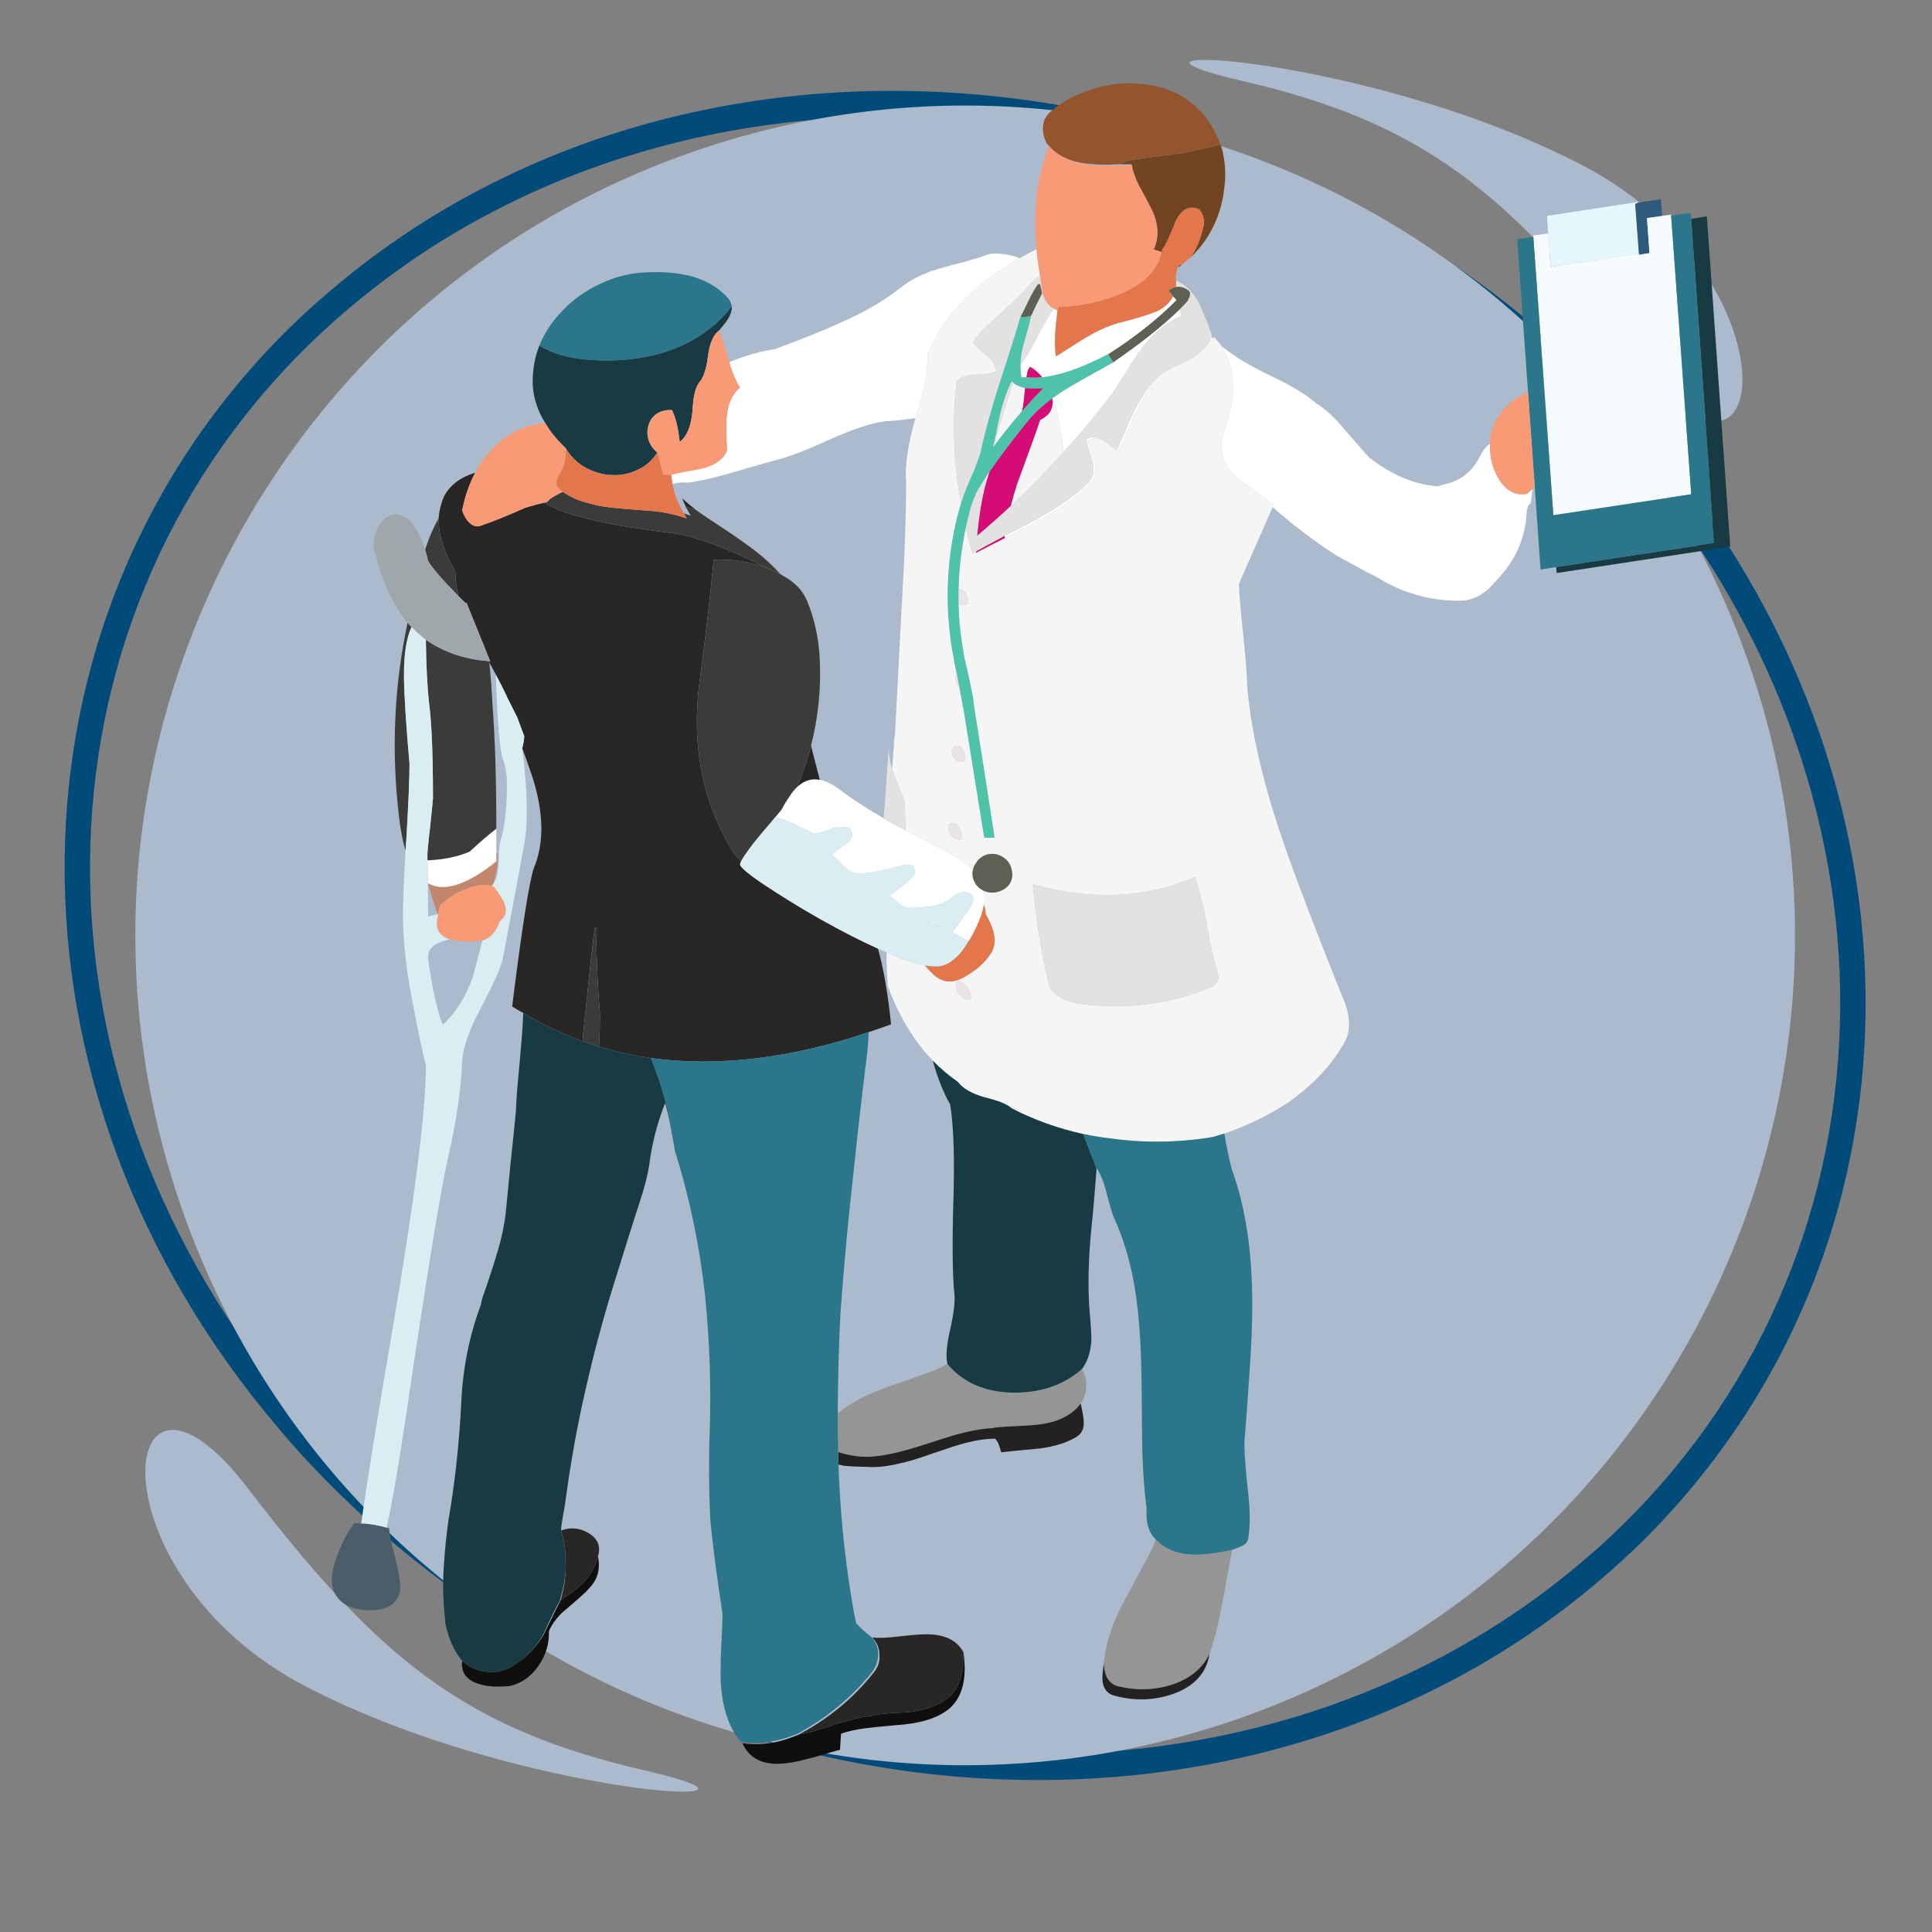 <svg xmlns="http://www.w3.org/2000/svg" xmlns:xlink="http://www.w3.org/1999/xlink" width="40" zoomAndPan="magnify" viewBox="0 0 30 30" height="40" preserveAspectRatio="xMidYMid meet" version="1.0"><rect x="0" y="0" width="30" height="30" fill="#808080" stroke="none"/><defs><clipPath id="faa8c9f713"><path d="M 16 1.293 L 19 1.293 L 19 3 L 16 3 Z M 16 1.293 " clip-rule="nonzero"/></clipPath><clipPath id="60256507fe"><path d="M 5.125 7 L 8 7 L 8 11 L 5.125 11 Z M 5.125 7 " clip-rule="nonzero"/></clipPath><clipPath id="bd956ea63d"><path d="M 5.125 9 L 16 9 L 16 24 L 5.125 24 Z M 5.125 9 " clip-rule="nonzero"/></clipPath><clipPath id="fe07c2362f"><path d="M 5.125 23 L 7 23 L 7 26 L 5.125 26 Z M 5.125 23 " clip-rule="nonzero"/></clipPath><clipPath id="d832271094"><path d="M 7 24 L 15 24 L 15 27.422 L 7 27.422 Z M 7 24 " clip-rule="nonzero"/></clipPath><clipPath id="6abca74116"><path d="M 23 3 L 26.902 3 L 26.902 8 L 23 8 Z M 23 3 " clip-rule="nonzero"/></clipPath><clipPath id="669e2e09e8"><path d="M 8 3 L 26.902 3 L 26.902 27.422 L 8 27.422 Z M 8 3 " clip-rule="nonzero"/></clipPath><clipPath id="41467259b2"><path d="M 6.879 3.312 L 26.867 3.312 L 26.867 26 L 6.879 26 Z M 6.879 3.312 " clip-rule="nonzero"/></clipPath></defs><path fill="#014b7b" d="M 5.133 4.512 C 4.906 4.703 4.691 4.898 4.484 5.102 C 2.188 7.367 1.027 10.324 1.004 13.375 C 0.98 16.426 2.09 19.562 4.336 22.191 C 4.566 22.469 4.816 22.738 5.074 23 C 7.797 25.758 11.367 27.312 14.938 27.594 C 18.52 27.875 22.102 26.879 24.84 24.539 C 25.066 24.348 25.281 24.152 25.488 23.949 C 27.781 21.684 28.945 18.727 28.969 15.672 C 28.992 12.625 27.883 9.488 25.637 6.855 C 25.402 6.582 25.156 6.312 24.898 6.051 C 22.176 3.289 18.605 1.734 15.031 1.457 C 11.453 1.176 7.871 2.172 5.133 4.512 Z M 4.762 5.387 C 4.965 5.188 5.172 4.996 5.391 4.812 C 8.047 2.547 11.523 1.582 15 1.852 C 18.484 2.125 21.965 3.641 24.617 6.328 C 24.867 6.586 25.109 6.848 25.336 7.113 C 27.52 9.672 28.598 12.715 28.574 15.668 C 28.551 18.617 27.43 21.477 25.211 23.664 C 25.012 23.859 24.801 24.055 24.582 24.238 C 21.926 26.504 18.449 27.469 14.969 27.195 C 11.488 26.926 8.008 25.41 5.359 22.723 C 5.105 22.465 4.863 22.203 4.637 21.934 C 2.453 19.379 1.375 16.332 1.398 13.379 C 1.422 10.434 2.543 7.574 4.762 5.387 " fill-opacity="1" fill-rule="nonzero"/><path fill="#abbacc" d="M 10.719 2.371 C 4.004 4.73 0.477 12.082 2.832 18.793 C 5.191 25.508 12.543 29.035 19.254 26.68 C 25.969 24.32 29.5 16.969 27.141 10.258 C 24.785 3.543 17.43 0.012 10.719 2.371 " fill-opacity="1" fill-rule="evenodd"/><path fill="#abbacc" d="M 10.016 27.492 C 7.27 26.855 5.918 25.82 3.852 23.113 C 1.781 20.41 1.387 24.426 4.727 26.176 C 8.066 27.926 12.758 28.125 10.016 27.492 " fill-opacity="1" fill-rule="evenodd"/><path fill="#abbacc" d="M 19.297 1.258 C 22.043 1.895 23.395 2.93 25.461 5.633 C 27.531 8.34 27.926 4.324 24.586 2.574 C 21.246 0.824 16.555 0.625 19.297 1.258 " fill-opacity="1" fill-rule="evenodd"/><g clip-path="url(#faa8c9f713)"><path fill="#94542d" d="M 17.398 2.551 C 17.328 2.551 17.27 2.555 17.223 2.559 C 17.078 2.559 16.957 2.551 16.859 2.539 C 16.75 2.527 16.652 2.5 16.566 2.465 C 16.457 2.418 16.363 2.355 16.293 2.27 C 16.281 2.258 16.27 2.246 16.258 2.234 C 16.211 2.148 16.191 2.062 16.195 1.977 C 16.199 1.883 16.234 1.809 16.301 1.746 C 16.465 1.598 16.66 1.488 16.887 1.414 C 17.109 1.328 17.34 1.289 17.57 1.293 C 18.09 1.305 18.48 1.492 18.746 1.855 C 18.836 1.98 18.902 2.109 18.949 2.246 C 18.801 2.285 18.598 2.328 18.348 2.379 C 18 2.422 17.758 2.453 17.621 2.477 C 17.52 2.488 17.449 2.516 17.398 2.551 " fill-opacity="1" fill-rule="evenodd"/></g><path fill="#724422" d="M 18.301 4.125 C 18.32 4.121 18.344 4.113 18.363 4.102 C 18.34 4.121 18.32 4.137 18.297 4.152 C 18.301 4.145 18.301 4.137 18.301 4.125 Z M 17.398 2.551 C 17.449 2.516 17.52 2.488 17.621 2.477 C 17.758 2.453 18 2.422 18.348 2.379 C 18.598 2.328 18.801 2.285 18.949 2.246 L 18.953 2.246 C 18.961 2.266 18.965 2.289 18.973 2.309 L 18.977 2.316 C 18.977 2.324 18.98 2.336 18.984 2.344 C 19.016 2.488 19.031 2.637 19.023 2.797 C 19.016 2.875 19.008 2.953 18.996 3.031 C 18.992 3.051 18.988 3.07 18.984 3.094 C 18.906 3.461 18.738 3.762 18.48 4.004 C 18.566 3.895 18.641 3.723 18.695 3.484 C 18.695 3.457 18.695 3.43 18.691 3.406 C 18.684 3.355 18.664 3.305 18.625 3.254 C 18.48 3.184 18.355 3.242 18.262 3.422 C 18.172 3.652 18.102 3.805 18.047 3.875 C 18.047 3.887 18.043 3.902 18.039 3.914 L 17.957 3.887 L 17.914 3.875 C 18.008 3.668 17.988 3.445 17.855 3.199 C 17.781 3.055 17.723 2.949 17.684 2.879 C 17.625 2.762 17.59 2.656 17.574 2.566 C 17.574 2.562 17.57 2.559 17.57 2.551 L 17.434 2.551 C 17.422 2.551 17.41 2.551 17.398 2.551 " fill-opacity="1" fill-rule="evenodd"/><path fill="#c2866c" d="M 7.637 13.758 C 7.547 13.727 7.43 13.734 7.285 13.785 C 7.129 13.84 6.977 13.93 6.836 14.055 C 6.82 14.105 6.812 14.152 6.805 14.191 C 6.801 14.191 6.797 14.195 6.797 14.195 C 6.777 14.141 6.754 14.078 6.734 14.016 C 6.699 13.891 6.668 13.793 6.645 13.715 C 6.895 13.855 7.25 13.742 7.707 13.375 C 7.707 13.34 7.707 13.305 7.707 13.27 C 7.711 13.262 7.719 13.254 7.727 13.242 C 7.738 13.359 7.719 13.516 7.668 13.711 C 7.66 13.727 7.648 13.742 7.637 13.758 " fill-opacity="1" fill-rule="evenodd"/><path fill="#f5f5f5" d="M 14.871 15.246 C 14.828 15.297 14.836 15.359 14.898 15.438 C 14.949 15.508 15.008 15.535 15.074 15.516 C 15.082 15.445 15.062 15.387 15.027 15.336 C 14.992 15.27 14.941 15.238 14.871 15.246 Z M 14.926 13.043 C 14.941 12.984 14.93 12.922 14.898 12.852 C 14.852 12.773 14.793 12.758 14.727 12.805 C 14.719 12.871 14.73 12.922 14.77 12.965 C 14.809 13.016 14.859 13.043 14.926 13.043 Z M 16.039 13.73 C 16.082 14.254 16.168 14.785 16.293 15.32 C 16.367 15.449 16.5 15.535 16.695 15.57 C 16.773 15.594 16.945 15.609 17.199 15.621 C 17.789 15.637 18.336 15.535 18.84 15.312 C 18.887 15.281 18.914 15.238 18.918 15.184 C 18.918 15.148 18.91 15.102 18.891 15.035 C 18.844 14.902 18.789 14.664 18.734 14.32 C 18.672 14.016 18.613 13.781 18.555 13.617 C 18.18 13.785 17.766 13.879 17.312 13.895 C 16.902 13.91 16.477 13.855 16.039 13.73 Z M 15.867 6.391 C 15.723 6.555 15.578 6.734 15.426 6.938 C 15.504 6.641 15.605 6.312 15.73 5.957 C 15.734 5.953 15.738 5.949 15.742 5.949 C 15.789 5.988 15.848 6.012 15.918 6.023 C 15.91 6.09 15.902 6.164 15.895 6.242 C 15.891 6.293 15.879 6.344 15.867 6.391 Z M 14.984 11.812 C 14.992 11.75 14.984 11.699 14.961 11.656 C 14.934 11.598 14.895 11.57 14.84 11.582 C 14.773 11.617 14.762 11.676 14.805 11.754 C 14.848 11.828 14.906 11.848 14.984 11.812 Z M 15.938 5.859 C 15.918 5.859 15.895 5.859 15.875 5.859 L 15.879 5.855 C 15.898 5.852 15.918 5.855 15.938 5.859 Z M 15.18 8.262 L 15.176 8.262 C 15.203 7.988 15.246 7.703 15.312 7.402 C 15.328 7.375 15.348 7.348 15.367 7.32 C 15.34 7.406 15.312 7.492 15.289 7.586 C 15.242 7.777 15.207 8.004 15.18 8.262 Z M 15.695 7.855 C 15.723 7.75 15.754 7.641 15.789 7.527 C 15.953 7.078 16.078 6.742 16.152 6.52 C 16.301 6.449 16.363 6.34 16.34 6.191 C 16.383 6.281 16.422 6.422 16.457 6.617 C 16.484 6.75 16.5 6.883 16.516 7.02 C 16.25 7.316 15.977 7.594 15.695 7.855 Z M 19.762 7.875 L 19.238 9.066 C 19.238 9.191 19.262 9.457 19.305 9.863 C 19.34 10.199 19.363 10.465 19.367 10.664 C 19.43 11.379 19.617 12.184 19.93 13.082 C 20.109 13.605 20.406 14.387 20.82 15.418 C 20.895 15.582 20.934 15.711 20.941 15.809 C 20.961 15.969 20.934 16.109 20.855 16.223 C 20.656 16.566 20.367 16.867 19.988 17.129 C 19.695 17.32 19.371 17.477 19.012 17.602 C 18.953 17.621 18.895 17.637 18.832 17.656 C 18.285 17.746 17.754 17.75 17.234 17.676 C 17.094 17.66 16.957 17.637 16.82 17.609 C 16.43 17.523 16.059 17.391 15.711 17.211 C 15.641 17.145 15.5 17.09 15.289 17.039 C 15.086 16.98 14.949 16.902 14.875 16.801 C 14.734 16.703 14.605 16.594 14.484 16.469 C 14.188 16.16 13.953 15.773 13.785 15.309 C 13.773 15.156 13.766 14.984 13.766 14.789 C 14.004 14.895 14.203 14.961 14.363 14.992 C 14.418 15.059 14.465 15.105 14.504 15.141 C 14.652 15.266 14.812 15.273 14.992 15.16 C 15.176 15.055 15.312 14.93 15.398 14.785 C 15.48 14.641 15.453 14.445 15.305 14.195 C 15.305 14.145 15.297 14.098 15.277 14.051 C 15.285 14.016 15.289 13.984 15.289 13.953 C 15.289 13.91 15.285 13.871 15.277 13.832 C 15.336 13.859 15.398 13.867 15.469 13.855 C 15.547 13.84 15.617 13.801 15.668 13.738 C 15.715 13.672 15.73 13.598 15.711 13.512 C 15.695 13.43 15.656 13.367 15.59 13.32 C 15.52 13.27 15.441 13.25 15.359 13.262 C 15.277 13.277 15.207 13.32 15.16 13.395 C 15.133 13.43 15.117 13.465 15.109 13.504 C 15.02 13.418 14.883 13.32 14.691 13.215 C 14.441 13.09 14.23 12.98 14.059 12.895 C 14.059 12.715 14.051 12.559 14.043 12.422 C 13.957 12.23 13.895 12.07 13.852 11.945 L 13.879 11.609 L 13.879 11.602 C 13.879 11.527 13.887 11.461 13.898 11.395 C 13.898 11.371 13.934 10.719 14 9.441 C 14.047 8.66 14.07 8.012 14.07 7.488 C 14.047 7.25 14.094 6.918 14.215 6.492 C 14.215 6.488 14.219 6.48 14.219 6.473 C 14.293 6.254 14.336 6.086 14.355 5.965 C 14.391 5.797 14.406 5.645 14.406 5.508 C 14.637 4.918 15.113 4.418 15.832 4.008 C 15.914 3.961 16.004 3.914 16.094 3.871 C 16.102 3.949 16.113 4.031 16.125 4.117 C 16.129 4.156 16.141 4.211 16.148 4.273 C 16.105 4.309 16.066 4.348 16.023 4.387 C 15.844 4.582 15.703 4.723 15.602 4.805 C 15.594 4.82 15.508 4.898 15.34 5.047 C 15.234 5.141 15.16 5.227 15.113 5.312 C 15.129 5.352 15.199 5.422 15.316 5.52 C 15.418 5.598 15.469 5.68 15.469 5.766 C 15.414 5.797 15.309 5.816 15.148 5.82 C 15.004 5.824 14.906 5.859 14.855 5.922 C 14.781 6.527 14.805 7.16 14.922 7.824 C 14.906 7.883 14.887 7.941 14.871 8 C 14.703 8.676 14.672 9.352 14.777 10.039 C 14.797 10.141 14.812 10.246 14.832 10.352 C 14.844 10.391 14.852 10.43 14.859 10.469 C 14.828 10.516 14.828 10.57 14.863 10.629 C 14.875 10.645 14.887 10.66 14.898 10.672 C 14.922 10.797 14.945 10.922 14.969 11.055 C 14.969 11.07 14.973 11.09 14.977 11.102 L 15.281 12.992 L 15.281 13 C 15.289 13 15.293 13 15.297 13.008 L 15.426 13.008 C 15.43 13.008 15.434 13.008 15.441 13.008 C 15.441 13 15.441 13 15.445 13 L 15.441 12.992 C 15.332 12.273 15.227 11.617 15.133 11.02 C 15.125 10.949 15.113 10.883 15.105 10.816 C 15.082 10.691 15.055 10.566 15.027 10.441 C 15.012 10.371 14.996 10.301 14.977 10.227 C 14.965 10.152 14.953 10.078 14.941 10.012 C 14.906 9.793 14.887 9.578 14.883 9.363 C 14.93 9.402 14.977 9.406 15.027 9.379 C 15.035 9.309 15.02 9.246 14.984 9.199 C 14.957 9.164 14.922 9.148 14.883 9.148 C 14.891 8.828 14.93 8.512 14.996 8.191 C 15.027 8.324 15.059 8.457 15.098 8.594 C 15.102 8.59 15.105 8.586 15.113 8.586 C 15.113 8.594 15.117 8.598 15.117 8.605 C 15.129 8.602 15.145 8.594 15.152 8.586 C 15.27 8.523 15.418 8.449 15.602 8.355 C 15.734 8.285 15.891 8.207 16.059 8.121 C 16.43 7.922 16.719 7.719 16.93 7.508 C 17.004 7.43 17.027 7.324 17 7.188 C 16.938 7.031 16.906 6.914 16.902 6.84 C 16.977 6.789 17.059 6.797 17.145 6.855 C 17.195 6.883 17.27 6.938 17.363 7.016 C 17.508 6.695 17.594 6.504 17.621 6.438 C 17.73 6.219 17.816 6.066 17.879 5.98 C 17.914 5.922 17.965 5.867 18.023 5.816 C 18.066 5.785 18.113 5.754 18.168 5.723 C 18.227 5.695 18.316 5.652 18.434 5.598 C 18.594 5.516 18.707 5.422 18.773 5.316 C 18.801 5.289 18.824 5.27 18.836 5.258 C 18.844 5.242 18.852 5.234 18.848 5.227 C 18.891 5.273 18.934 5.324 18.969 5.375 C 19.09 5.559 19.148 5.777 19.145 6.043 C 19.145 6.199 19.102 6.414 19.012 6.688 C 18.906 7 18.988 7.254 19.254 7.453 L 19.781 7.836 L 19.762 7.875 " fill-opacity="1" fill-rule="evenodd"/><path fill="#ffffff" d="M 14.57 14.305 L 14.578 14.305 C 14.578 14.32 14.555 14.328 14.512 14.328 C 14.465 14.332 14.438 14.328 14.434 14.32 Z M 15.734 5.941 C 15.738 5.945 15.742 5.945 15.742 5.949 C 15.738 5.949 15.734 5.953 15.73 5.957 C 15.734 5.949 15.734 5.945 15.734 5.941 Z M 6.645 13.715 L 6.637 13.359 C 6.895 13.348 7.113 13.301 7.293 13.223 C 7.453 13.074 7.59 12.957 7.707 12.867 C 7.707 12.996 7.707 13.133 7.707 13.27 C 7.707 13.305 7.707 13.34 7.707 13.375 C 7.25 13.742 6.895 13.855 6.645 13.715 Z M 13.723 12.707 C 13.809 12.762 13.898 12.809 13.992 12.859 C 14.016 12.871 14.039 12.883 14.059 12.895 C 14.23 12.98 14.441 13.09 14.691 13.215 C 14.883 13.32 15.02 13.418 15.109 13.504 C 15.098 13.539 15.098 13.578 15.105 13.617 C 15.125 13.703 15.168 13.766 15.238 13.812 C 15.254 13.82 15.266 13.828 15.277 13.832 C 15.285 13.871 15.289 13.91 15.289 13.953 C 15.289 13.984 15.285 14.016 15.277 14.051 C 15.258 14.184 15.191 14.348 15.082 14.551 C 15.07 14.574 15.055 14.598 15.039 14.617 C 14.969 14.578 14.887 14.531 14.789 14.48 C 14.863 14.379 14.922 14.293 14.969 14.223 C 15.062 14.094 15.113 14.016 15.113 13.988 C 15.113 13.949 15.109 13.926 15.105 13.918 C 15.086 13.875 15.043 13.855 14.977 13.855 C 14.973 13.855 14.965 13.855 14.961 13.855 C 14.914 13.855 14.875 13.867 14.84 13.891 C 14.816 13.906 14.777 13.938 14.727 13.98 C 14.672 14.016 14.602 14.043 14.512 14.062 C 14.406 14.086 14.277 14.098 14.121 14.098 C 14.062 14.098 14.008 14.074 13.949 14.02 C 13.879 13.957 13.832 13.918 13.809 13.91 L 14.012 13.758 C 14.141 13.66 14.207 13.59 14.207 13.547 C 14.207 13.512 14.203 13.488 14.191 13.48 C 14.184 13.465 14.176 13.453 14.176 13.445 C 14.152 13.434 14.113 13.43 14.051 13.43 C 14.039 13.43 13.945 13.453 13.77 13.5 C 13.59 13.543 13.445 13.562 13.328 13.562 C 13.262 13.562 13.195 13.531 13.121 13.473 C 13.035 13.383 12.969 13.316 12.918 13.27 C 12.93 13.258 13.004 13.199 13.137 13.105 C 13.199 13.059 13.23 13.012 13.23 12.965 C 13.23 12.926 13.223 12.906 13.215 12.895 C 13.207 12.875 13.199 12.863 13.199 12.859 C 13.16 12.848 13.105 12.84 13.043 12.84 C 13 12.84 12.941 12.855 12.867 12.887 C 12.789 12.922 12.711 12.938 12.625 12.938 C 12.527 12.887 12.422 12.836 12.305 12.785 C 12.203 12.738 12.113 12.707 12.039 12.688 C 12.098 12.617 12.129 12.582 12.133 12.574 C 12.176 12.496 12.211 12.434 12.246 12.387 C 12.289 12.316 12.332 12.262 12.379 12.219 C 12.395 12.203 12.41 12.191 12.426 12.18 C 12.516 12.113 12.617 12.086 12.73 12.109 C 12.84 12.129 12.957 12.191 13.086 12.297 C 13.285 12.441 13.496 12.578 13.723 12.707 Z M 17.223 5.492 C 16.961 5.629 16.738 5.723 16.559 5.777 C 16.43 5.82 16.305 5.844 16.184 5.859 C 16.133 5.793 16.07 5.738 15.996 5.695 C 15.984 5.711 15.973 5.727 15.961 5.746 C 15.953 5.781 15.945 5.82 15.938 5.859 C 15.918 5.855 15.898 5.852 15.879 5.855 L 15.875 5.859 C 15.871 5.855 15.863 5.855 15.859 5.855 C 15.852 5.797 15.844 5.734 15.844 5.668 C 15.902 5.594 15.961 5.5 16.023 5.387 C 16.062 5.316 16.121 5.207 16.195 5.062 C 16.25 4.961 16.309 4.871 16.367 4.793 C 16.383 4.805 16.402 4.812 16.422 4.82 C 16.402 4.969 16.391 5.082 16.387 5.152 C 16.379 5.289 16.379 5.418 16.395 5.535 L 16.859 5.242 C 17.039 5.137 17.203 5.062 17.352 5.02 C 17.691 4.934 17.906 4.863 17.992 4.82 C 18.098 4.762 18.172 4.688 18.215 4.602 C 18.234 4.617 18.25 4.637 18.27 4.66 C 17.988 4.945 17.641 5.223 17.223 5.492 Z M 15.18 8.262 C 15.18 8.281 15.176 8.297 15.176 8.316 C 15.172 8.316 15.172 8.32 15.168 8.32 C 15.172 8.301 15.172 8.281 15.176 8.262 Z M 15.152 8.586 C 15.145 8.594 15.129 8.602 15.117 8.605 C 15.117 8.598 15.113 8.594 15.113 8.586 C 15.125 8.578 15.141 8.57 15.16 8.562 C 15.156 8.57 15.156 8.578 15.152 8.586 Z M 16.516 7.02 C 16.5 6.883 16.484 6.75 16.457 6.617 C 16.422 6.422 16.383 6.281 16.34 6.191 L 16.34 6.184 C 16.414 6.133 16.492 6.078 16.578 6.027 C 16.738 5.93 16.977 5.797 17.289 5.625 L 17.293 5.625 C 17.297 5.625 17.301 5.621 17.309 5.609 C 17.582 5.418 17.781 5.27 17.898 5.172 C 18.055 5.047 18.195 4.922 18.316 4.805 C 18.328 4.852 18.336 4.887 18.34 4.91 C 18.117 5 17.91 5.172 17.719 5.422 C 17.66 5.508 17.582 5.621 17.492 5.766 C 17.375 5.953 17.301 6.066 17.277 6.105 C 17.031 6.426 16.777 6.73 16.516 7.02 Z M 18.836 5.258 C 18.824 5.27 18.801 5.289 18.773 5.316 C 18.789 5.289 18.801 5.262 18.812 5.234 C 18.82 5.238 18.828 5.246 18.836 5.258 Z M 15.832 4.008 C 15.113 4.418 14.637 4.918 14.406 5.508 C 14.406 5.645 14.391 5.797 14.355 5.965 C 14.336 6.086 14.293 6.254 14.219 6.473 C 14.219 6.48 14.215 6.488 14.215 6.492 C 14.059 6.516 13.898 6.535 13.734 6.543 C 13.527 6.57 13.246 6.664 12.895 6.82 C 12.508 6.996 12.23 7.102 12.059 7.141 C 12.043 7.145 11.809 7.211 11.363 7.34 C 11.086 7.422 10.855 7.473 10.664 7.496 C 10.605 7.484 10.531 7.492 10.441 7.516 C 10.434 7.473 10.43 7.426 10.422 7.375 C 10.473 7.359 10.555 7.34 10.664 7.32 C 10.781 7.301 10.863 7.285 10.914 7.273 C 11.105 7.223 11.234 7.129 11.289 6.996 C 11.277 6.723 11.273 6.547 11.285 6.473 C 11.301 6.273 11.371 6.121 11.492 6.016 C 11.43 5.922 11.371 5.793 11.324 5.621 C 11.594 5.516 11.832 5.449 12.031 5.422 C 12.477 5.258 12.812 5.121 13.031 5.02 C 13.41 4.855 13.727 4.672 13.977 4.473 C 14.113 4.363 14.273 4.277 14.469 4.207 C 14.551 4.18 14.723 4.129 14.992 4.062 C 15.137 4.02 15.266 3.98 15.375 3.941 C 15.391 3.941 15.406 3.941 15.426 3.938 C 15.562 3.934 15.699 3.957 15.832 4.008 Z M 19.762 7.875 L 19.781 7.836 L 19.254 7.453 C 18.988 7.254 18.906 7 19.012 6.688 C 19.102 6.414 19.145 6.199 19.145 6.043 C 19.148 5.777 19.09 5.559 18.969 5.375 C 19.121 5.5 19.316 5.625 19.559 5.75 C 19.824 5.879 19.977 5.957 20.016 5.98 C 20.188 6.074 20.324 6.164 20.43 6.258 C 20.57 6.34 20.719 6.477 20.871 6.66 C 21.105 6.93 21.234 7.078 21.262 7.105 C 21.609 7.375 21.961 7.523 22.32 7.551 C 22.348 7.547 22.375 7.539 22.398 7.527 C 22.664 7.477 22.855 7.336 22.973 7.098 C 23.016 7.016 23.059 6.957 23.094 6.926 C 23.109 6.91 23.121 6.898 23.137 6.891 C 23.137 6.91 23.137 6.93 23.137 6.953 C 23.137 7.148 23.195 7.324 23.301 7.48 C 23.41 7.637 23.551 7.699 23.715 7.668 C 23.738 7.645 23.766 7.617 23.797 7.594 L 23.773 7.801 C 23.754 7.824 23.738 7.844 23.73 7.855 C 23.719 7.883 23.715 7.91 23.707 7.938 C 23.699 8.172 23.641 8.391 23.539 8.598 C 23.508 8.652 23.48 8.699 23.453 8.746 C 23.414 8.801 23.375 8.855 23.332 8.906 C 23.266 8.984 23.195 9.062 23.117 9.141 C 22.969 9.277 22.801 9.34 22.609 9.328 C 22.191 9.32 21.805 9.211 21.449 9.004 C 21.391 8.965 21.324 8.93 21.25 8.898 C 21.023 8.773 20.859 8.684 20.766 8.633 C 20.594 8.527 20.41 8.398 20.215 8.246 C 20.117 8.176 19.965 8.051 19.762 7.875 Z M 15.602 8.355 C 15.602 8.344 15.602 8.332 15.602 8.32 C 15.73 8.254 15.875 8.18 16.031 8.098 C 16.402 7.898 16.691 7.699 16.902 7.496 C 16.977 7.41 17 7.301 16.965 7.168 C 16.914 7.012 16.883 6.895 16.871 6.82 C 16.945 6.773 17.027 6.777 17.121 6.836 C 17.176 6.867 17.246 6.918 17.344 6.988 C 17.48 6.668 17.566 6.477 17.598 6.41 C 17.703 6.195 17.816 6.023 17.941 5.891 C 17.965 5.863 17.992 5.84 18.023 5.816 C 17.965 5.867 17.914 5.922 17.879 5.98 C 17.816 6.066 17.73 6.219 17.621 6.438 C 17.594 6.504 17.508 6.695 17.363 7.016 C 17.27 6.938 17.195 6.883 17.145 6.855 C 17.059 6.797 16.977 6.789 16.902 6.84 C 16.906 6.914 16.938 7.031 17 7.188 C 17.027 7.324 17.004 7.43 16.93 7.508 C 16.719 7.719 16.43 7.922 16.059 8.121 C 15.891 8.207 15.734 8.285 15.602 8.355 " fill-opacity="1" fill-rule="evenodd"/><path fill="#e3e2e0" d="M 16.039 13.73 C 16.477 13.855 16.902 13.91 17.312 13.895 C 17.766 13.879 18.18 13.785 18.555 13.617 C 18.613 13.781 18.672 14.016 18.734 14.32 C 18.789 14.664 18.844 14.902 18.891 15.035 C 18.91 15.102 18.918 15.148 18.918 15.184 C 18.914 15.238 18.887 15.281 18.84 15.312 C 18.336 15.535 17.789 15.637 17.199 15.621 C 16.945 15.609 16.773 15.594 16.695 15.57 C 16.5 15.535 16.367 15.449 16.293 15.32 C 16.168 14.785 16.082 14.254 16.039 13.73 Z M 15.734 5.941 C 15.734 5.945 15.734 5.949 15.73 5.957 C 15.605 6.312 15.504 6.641 15.426 6.938 C 15.422 6.941 15.418 6.941 15.418 6.945 C 15.445 6.84 15.48 6.676 15.523 6.453 C 15.578 6.227 15.641 6.047 15.711 5.918 C 15.719 5.926 15.727 5.934 15.734 5.941 Z M 14.059 12.895 C 14.039 12.883 14.016 12.871 13.992 12.859 C 13.898 12.809 13.809 12.762 13.723 12.707 L 13.801 11.59 C 13.801 11.691 13.812 11.797 13.844 11.91 C 13.848 11.922 13.852 11.934 13.852 11.945 C 13.895 12.07 13.957 12.23 14.043 12.422 C 14.051 12.559 14.059 12.715 14.059 12.895 Z M 16.148 4.273 C 16.16 4.348 16.172 4.438 16.188 4.539 C 16.219 4.66 16.277 4.746 16.367 4.793 C 16.309 4.871 16.25 4.961 16.195 5.062 C 16.121 5.207 16.062 5.316 16.023 5.387 C 15.961 5.5 15.902 5.594 15.844 5.668 C 15.848 5.582 15.859 5.484 15.883 5.383 C 15.945 5.168 15.992 5.008 16.012 4.898 L 16.016 4.895 C 16.059 4.797 16.113 4.688 16.176 4.566 C 16.18 4.562 16.18 4.559 16.18 4.555 C 16.176 4.527 16.168 4.484 16.152 4.422 C 16.152 4.418 16.148 4.414 16.137 4.41 L 16.129 4.414 C 16.125 4.414 16.121 4.414 16.117 4.414 C 16.074 4.477 16.027 4.555 15.98 4.652 C 15.906 4.809 15.863 4.895 15.852 4.902 C 15.781 5.145 15.672 5.496 15.52 5.957 C 15.387 6.375 15.289 6.73 15.227 7.023 L 15.227 7.027 C 15.199 7.117 15.16 7.215 15.117 7.328 C 15.082 7.41 15.043 7.492 15.012 7.57 C 14.984 7.641 14.957 7.711 14.934 7.785 C 14.93 7.801 14.926 7.812 14.922 7.824 C 14.805 7.16 14.781 6.527 14.855 5.922 C 14.906 5.859 15.004 5.824 15.148 5.82 C 15.309 5.816 15.414 5.797 15.469 5.766 C 15.469 5.68 15.418 5.598 15.316 5.52 C 15.199 5.422 15.129 5.352 15.113 5.312 C 15.16 5.227 15.234 5.141 15.34 5.047 C 15.508 4.898 15.594 4.82 15.602 4.805 C 15.703 4.723 15.844 4.582 16.023 4.387 C 16.066 4.348 16.105 4.309 16.148 4.273 Z M 18.812 5.234 C 18.801 5.262 18.789 5.289 18.773 5.316 C 18.707 5.422 18.594 5.516 18.434 5.598 C 18.316 5.652 18.227 5.695 18.168 5.723 C 18.113 5.754 18.066 5.785 18.023 5.816 C 17.992 5.84 17.965 5.863 17.941 5.891 C 17.816 6.023 17.703 6.195 17.598 6.41 C 17.566 6.477 17.48 6.668 17.344 6.988 C 17.246 6.918 17.176 6.867 17.121 6.836 C 17.027 6.777 16.945 6.773 16.871 6.82 C 16.883 6.895 16.914 7.012 16.965 7.168 C 17 7.301 16.977 7.41 16.902 7.496 C 16.691 7.699 16.402 7.898 16.031 8.098 C 15.875 8.18 15.73 8.254 15.602 8.32 C 15.422 8.418 15.273 8.496 15.16 8.562 C 15.141 8.57 15.125 8.578 15.113 8.586 C 15.105 8.586 15.102 8.59 15.098 8.594 C 15.059 8.457 15.027 8.324 14.996 8.191 C 15.012 8.121 15.027 8.051 15.047 7.98 C 15.07 7.879 15.105 7.773 15.152 7.668 C 15.164 7.645 15.176 7.621 15.191 7.594 C 15.227 7.531 15.27 7.469 15.312 7.402 C 15.246 7.703 15.203 7.988 15.176 8.262 C 15.172 8.281 15.172 8.301 15.168 8.32 C 15.172 8.32 15.172 8.316 15.176 8.316 C 15.352 8.168 15.523 8.016 15.695 7.855 C 15.977 7.594 16.25 7.316 16.516 7.02 C 16.777 6.73 17.031 6.426 17.277 6.105 C 17.301 6.066 17.375 5.953 17.492 5.766 C 17.582 5.621 17.66 5.508 17.719 5.422 C 17.91 5.172 18.117 5 18.34 4.91 C 18.336 4.887 18.328 4.852 18.316 4.805 C 18.363 4.758 18.406 4.711 18.449 4.664 L 18.441 4.664 C 18.473 4.621 18.484 4.578 18.477 4.547 C 18.473 4.52 18.441 4.496 18.391 4.473 C 18.344 4.453 18.301 4.449 18.258 4.457 C 18.262 4.426 18.262 4.395 18.262 4.359 C 18.402 4.414 18.52 4.527 18.613 4.699 C 18.668 4.812 18.738 4.98 18.82 5.207 C 18.816 5.215 18.812 5.223 18.812 5.234 " fill-opacity="1" fill-rule="evenodd"/><path fill="#282726" d="M 14.961 25.656 C 14.973 25.984 14.895 26.219 14.727 26.359 C 14.59 26.473 14.395 26.547 14.148 26.582 C 14.113 26.586 14.008 26.594 13.836 26.602 C 13.707 26.609 13.605 26.625 13.531 26.645 C 13.391 26.656 13.203 26.703 12.965 26.777 C 12.711 26.863 12.523 26.918 12.402 26.934 C 12.863 26.691 13.25 26.371 13.562 25.977 C 13.633 25.895 13.664 25.801 13.656 25.699 C 13.656 25.594 13.617 25.5 13.543 25.426 C 13.633 25.438 13.758 25.434 13.922 25.414 C 14.137 25.391 14.27 25.379 14.32 25.379 C 14.641 25.363 14.852 25.457 14.961 25.656 Z M 12.73 12.109 C 12.617 12.086 12.516 12.113 12.426 12.18 C 12.41 12.191 12.395 12.203 12.379 12.219 C 12.465 12.008 12.539 11.793 12.594 11.578 C 12.602 11.609 12.609 11.641 12.617 11.672 C 12.652 11.812 12.691 11.957 12.73 12.109 Z M 10.648 7.863 C 10.625 7.816 10.605 7.773 10.594 7.738 C 10.652 7.793 10.727 7.855 10.805 7.918 C 10.754 7.898 10.703 7.883 10.648 7.863 Z M 9.047 16.168 C 8.727 16.051 8.422 15.906 8.125 15.73 C 8.066 15.699 8.012 15.664 7.953 15.629 C 8.105 14.402 8.219 13.688 8.289 13.48 C 8.445 13.113 8.445 12.664 8.289 12.137 C 8.27 12.07 8.211 11.895 8.109 11.617 C 8.125 11.559 8.137 11.5 8.141 11.434 L 8.031 11.137 L 7.871 10.82 C 7.871 10.816 7.871 10.809 7.867 10.801 C 7.816 10.691 7.734 10.535 7.625 10.336 C 7.617 10.32 7.605 10.305 7.598 10.289 C 7.594 10.281 7.59 10.273 7.582 10.266 C 7.594 10.266 7.602 10.266 7.613 10.27 L 7.242 9.355 C 7.242 9.375 7.23 9.371 7.207 9.344 C 7.176 9.312 7.145 9.281 7.117 9.254 C 7.086 9.121 7.07 8.996 7.07 8.879 C 6.945 8.656 6.867 8.465 6.836 8.309 C 6.816 8.219 6.812 8.133 6.812 8.047 C 6.82 7.926 6.848 7.812 6.898 7.703 C 6.988 7.531 7.152 7.41 7.379 7.34 C 7.285 7.516 7.219 7.711 7.176 7.926 C 7.203 8.004 7.238 8.07 7.293 8.121 C 7.352 8.176 7.418 8.188 7.484 8.156 C 7.641 8.105 7.867 8.012 8.16 7.883 C 8.266 7.852 8.363 7.824 8.457 7.805 C 8.512 7.844 8.582 7.879 8.668 7.914 C 8.719 7.934 8.773 7.957 8.832 7.973 C 8.984 8.023 9.172 8.07 9.398 8.117 C 9.516 8.141 9.645 8.164 9.785 8.188 C 9.969 8.215 10.172 8.246 10.391 8.273 C 10.703 8.305 11.105 8.441 11.609 8.676 C 11.816 8.773 11.98 8.852 12.109 8.906 C 12.117 8.91 12.121 8.918 12.125 8.922 C 11.805 8.75 11.457 8.676 11.082 8.691 C 11.023 9.32 10.949 9.949 10.863 10.582 C 10.738 11.527 10.891 12.375 11.32 13.125 C 11.371 13.215 11.434 13.301 11.508 13.375 C 11.496 13.395 11.492 13.41 11.492 13.422 C 11.492 13.465 11.617 13.57 11.867 13.738 C 12.121 13.906 12.414 14.09 12.746 14.277 C 13.082 14.465 13.379 14.617 13.633 14.73 C 13.719 15.039 13.789 15.43 13.836 15.906 C 13.719 15.949 13.605 15.988 13.488 16.027 C 12.27 16.438 11.145 16.57 10.109 16.43 C 9.836 16.391 9.566 16.332 9.301 16.254 C 9.312 16.051 9.316 15.891 9.316 15.758 C 9.281 15.324 9.266 14.973 9.262 14.699 C 9.262 14.586 9.262 14.488 9.266 14.402 L 9.238 14.402 C 9.23 14.441 9.219 14.531 9.203 14.672 C 9.172 14.914 9.133 15.316 9.074 15.871 C 9.062 15.973 9.055 16.07 9.047 16.168 Z M 8.719 23.762 C 8.867 23.711 9.008 23.727 9.145 23.809 C 9.285 23.895 9.332 24.016 9.285 24.168 C 9.281 24.168 9.281 24.164 9.281 24.164 C 9.258 24.305 9.188 24.438 9.074 24.559 C 8.984 24.648 8.863 24.746 8.707 24.848 C 8.754 24.676 8.781 24.508 8.785 24.348 L 8.777 24.074 C 8.762 23.973 8.742 23.867 8.711 23.766 C 8.711 23.766 8.715 23.766 8.719 23.762 " fill-opacity="1" fill-rule="evenodd"/><path fill="#3b3c39" d="M 9.301 16.254 C 9.215 16.223 9.129 16.195 9.047 16.168 C 9.055 16.07 9.062 15.973 9.074 15.871 C 9.133 15.316 9.172 14.914 9.203 14.672 C 9.219 14.531 9.23 14.441 9.238 14.402 L 9.266 14.402 C 9.262 14.488 9.262 14.586 9.262 14.699 C 9.266 14.973 9.281 15.324 9.316 15.758 C 9.316 15.891 9.312 16.051 9.301 16.254 Z M 6.613 9.934 C 6.879 10.121 7.199 10.234 7.582 10.266 C 7.59 10.273 7.594 10.281 7.598 10.289 C 7.621 10.508 7.637 10.73 7.648 10.957 C 7.688 11.477 7.707 12.113 7.707 12.867 C 7.59 12.957 7.453 13.074 7.293 13.223 C 7.113 13.301 6.895 13.348 6.637 13.359 L 6.637 13.27 C 6.637 13.238 6.648 13.094 6.68 12.832 C 6.707 12.57 6.723 12.422 6.723 12.387 C 6.723 11.715 6.703 11.23 6.664 10.93 C 6.633 10.648 6.617 10.316 6.613 9.934 Z M 12.594 11.578 C 12.539 11.793 12.465 12.008 12.379 12.219 C 12.332 12.262 12.289 12.316 12.246 12.387 C 12.211 12.434 12.176 12.496 12.133 12.574 C 12.129 12.582 12.098 12.617 12.039 12.688 C 11.988 12.75 11.91 12.844 11.805 12.965 C 11.672 13.125 11.582 13.25 11.531 13.332 C 11.523 13.348 11.516 13.363 11.508 13.375 C 11.434 13.301 11.371 13.215 11.32 13.125 C 10.891 12.375 10.738 11.527 10.863 10.582 C 10.949 9.949 11.023 9.32 11.082 8.691 C 11.457 8.676 11.805 8.75 12.125 8.922 C 12.164 8.945 12.203 8.965 12.238 8.988 C 12.375 9.078 12.473 9.191 12.531 9.328 C 12.648 9.609 12.715 9.914 12.73 10.254 C 12.75 10.707 12.703 11.148 12.594 11.578 Z M 8.457 7.805 C 8.469 7.801 8.484 7.797 8.496 7.793 C 8.512 7.781 8.523 7.766 8.539 7.75 C 8.602 7.707 8.668 7.668 8.742 7.637 C 8.863 7.723 9.004 7.785 9.168 7.82 C 9.293 7.859 9.457 7.883 9.66 7.898 C 9.992 7.926 10.16 7.938 10.164 7.938 C 10.359 7.961 10.523 8 10.664 8.051 C 10.648 8.023 10.633 7.996 10.621 7.973 C 10.656 7.984 10.691 7.996 10.727 8.008 C 10.723 8.004 10.719 7.996 10.715 7.988 L 10.699 7.961 C 10.68 7.922 10.66 7.891 10.641 7.863 L 10.648 7.863 C 10.703 7.883 10.754 7.898 10.805 7.918 C 10.879 7.969 10.949 8.02 11.027 8.07 C 11.234 8.207 11.391 8.309 11.492 8.383 C 11.75 8.559 11.957 8.734 12.109 8.906 C 11.98 8.852 11.816 8.773 11.609 8.676 C 11.105 8.441 10.703 8.305 10.391 8.273 C 10.172 8.246 9.969 8.215 9.785 8.188 C 9.645 8.164 9.516 8.141 9.398 8.117 C 9.172 8.07 8.984 8.023 8.832 7.973 C 8.773 7.957 8.719 7.934 8.668 7.914 C 8.582 7.879 8.512 7.844 8.457 7.805 Z M 6.812 8.047 C 6.812 8.133 6.816 8.219 6.836 8.309 C 6.867 8.465 6.945 8.656 7.07 8.879 C 7.07 8.996 7.086 9.121 7.117 9.254 C 6.855 8.988 6.703 8.809 6.648 8.711 C 6.633 8.648 6.617 8.59 6.602 8.535 C 6.641 8.41 6.691 8.285 6.75 8.164 C 6.77 8.121 6.793 8.086 6.812 8.047 Z M 6.391 9.734 C 6.309 9.91 6.27 10.168 6.273 10.512 C 6.277 10.809 6.305 11.258 6.359 11.859 C 6.359 12.113 6.34 12.508 6.309 13.043 C 6.305 13.098 6.301 13.156 6.297 13.207 C 6.254 13.066 6.223 12.902 6.199 12.707 C 6.074 11.68 6.117 10.668 6.328 9.672 C 6.348 9.691 6.367 9.715 6.391 9.734 " fill-opacity="1" fill-rule="evenodd"/><g clip-path="url(#60256507fe)"><path fill="#9fa7ab" d="M 7.582 10.266 C 7.199 10.234 6.879 10.121 6.613 9.934 C 6.535 9.875 6.457 9.809 6.391 9.734 C 6.367 9.715 6.348 9.691 6.328 9.672 C 6.246 9.574 6.172 9.465 6.109 9.344 C 6.012 9.164 5.934 8.969 5.871 8.758 L 5.801 8.496 C 5.801 8.359 5.832 8.246 5.895 8.148 C 5.957 8.051 6.031 7.996 6.121 7.988 C 6.316 7.973 6.477 8.152 6.602 8.535 C 6.617 8.59 6.633 8.648 6.648 8.711 C 6.703 8.809 6.855 8.988 7.117 9.254 C 7.145 9.281 7.176 9.312 7.207 9.344 C 7.23 9.371 7.242 9.375 7.242 9.355 L 7.613 10.27 C 7.602 10.266 7.594 10.266 7.582 10.266 " fill-opacity="1" fill-rule="evenodd"/></g><g clip-path="url(#bd956ea63d)"><path fill="#daedf3" d="M 14.57 14.305 L 14.434 14.32 C 14.438 14.328 14.465 14.332 14.512 14.328 C 14.555 14.328 14.578 14.32 14.578 14.305 Z M 13.633 14.73 C 13.379 14.617 13.082 14.465 12.746 14.277 C 12.414 14.09 12.121 13.906 11.867 13.738 C 11.617 13.57 11.492 13.465 11.492 13.422 C 11.492 13.41 11.496 13.395 11.508 13.375 C 11.516 13.363 11.523 13.348 11.531 13.332 C 11.582 13.25 11.672 13.125 11.805 12.965 C 11.91 12.844 11.988 12.75 12.039 12.688 C 12.113 12.707 12.203 12.738 12.305 12.785 C 12.422 12.836 12.527 12.887 12.625 12.938 C 12.711 12.938 12.789 12.922 12.867 12.887 C 12.941 12.855 13 12.84 13.043 12.84 C 13.105 12.84 13.16 12.848 13.199 12.859 C 13.199 12.863 13.207 12.875 13.215 12.895 C 13.223 12.906 13.23 12.926 13.23 12.965 C 13.23 13.012 13.199 13.059 13.137 13.105 C 13.004 13.199 12.93 13.258 12.918 13.27 C 12.969 13.316 13.035 13.383 13.121 13.473 C 13.195 13.531 13.262 13.562 13.328 13.562 C 13.445 13.562 13.59 13.543 13.77 13.5 C 13.945 13.453 14.039 13.43 14.051 13.43 C 14.113 13.43 14.152 13.434 14.176 13.445 C 14.176 13.453 14.184 13.465 14.191 13.48 C 14.203 13.488 14.207 13.512 14.207 13.547 C 14.207 13.59 14.141 13.66 14.012 13.758 L 13.809 13.91 C 13.832 13.918 13.879 13.957 13.949 14.02 C 14.008 14.074 14.062 14.098 14.121 14.098 C 14.277 14.098 14.406 14.086 14.512 14.062 C 14.602 14.043 14.672 14.016 14.727 13.98 C 14.777 13.938 14.816 13.906 14.84 13.891 C 14.875 13.867 14.914 13.855 14.961 13.855 C 14.965 13.855 14.973 13.855 14.977 13.855 C 15.043 13.855 15.086 13.875 15.105 13.918 C 15.109 13.926 15.113 13.949 15.113 13.988 C 15.113 14.016 15.062 14.094 14.969 14.223 C 14.922 14.293 14.863 14.379 14.789 14.48 C 14.887 14.531 14.969 14.578 15.039 14.617 C 14.969 14.738 14.895 14.832 14.82 14.891 C 14.73 14.969 14.637 15.008 14.543 15.008 C 14.488 15.008 14.43 15.004 14.363 14.992 C 14.203 14.961 14.004 14.895 13.766 14.789 C 13.723 14.77 13.676 14.75 13.633 14.73 Z M 6.004 23.723 C 5.871 23.688 5.754 23.668 5.66 23.66 C 5.641 23.66 5.625 23.66 5.609 23.66 C 5.684 23.098 5.844 22.109 6.086 20.695 C 6.438 18.637 6.613 17.254 6.613 16.543 C 6.551 16.289 6.492 16.016 6.438 15.723 C 6.316 15.145 6.258 14.641 6.258 14.215 C 6.258 14 6.27 13.664 6.297 13.207 C 6.301 13.156 6.305 13.098 6.309 13.043 C 6.34 12.508 6.359 12.113 6.359 11.859 C 6.305 11.258 6.277 10.809 6.273 10.512 C 6.27 10.168 6.309 9.91 6.391 9.734 C 6.457 9.809 6.535 9.875 6.613 9.934 C 6.617 10.316 6.633 10.648 6.664 10.93 C 6.703 11.23 6.723 11.715 6.723 12.387 C 6.723 12.422 6.707 12.57 6.68 12.832 C 6.648 13.094 6.637 13.238 6.637 13.27 L 6.637 13.359 L 6.645 13.715 L 6.648 14.23 C 6.699 14.219 6.75 14.207 6.797 14.195 C 6.797 14.195 6.801 14.191 6.805 14.191 C 6.789 14.27 6.781 14.328 6.785 14.367 C 6.797 14.473 6.863 14.547 6.984 14.586 C 6.938 14.598 6.898 14.609 6.871 14.617 C 6.723 14.664 6.648 14.742 6.648 14.855 C 6.648 14.93 6.676 15.102 6.727 15.371 C 6.789 15.664 6.84 15.848 6.879 15.91 C 7.078 15.727 7.23 15.48 7.34 15.176 C 7.402 14.938 7.453 14.746 7.492 14.602 C 7.613 14.57 7.703 14.469 7.762 14.301 C 7.852 14.234 7.875 14.145 7.832 14.035 C 7.82 13.988 7.766 13.902 7.668 13.77 C 7.66 13.766 7.648 13.762 7.637 13.758 C 7.648 13.742 7.66 13.727 7.668 13.711 C 7.68 13.691 7.691 13.672 7.699 13.652 C 7.727 13.578 7.742 13.469 7.746 13.324 C 7.746 13.18 7.762 13.07 7.785 13.008 C 7.824 12.875 7.855 12.676 7.867 12.402 C 7.883 12.133 7.863 11.93 7.812 11.797 C 7.762 11.664 7.723 11.223 7.699 10.477 L 7.871 10.82 L 8.031 11.137 L 8.141 11.434 C 8.137 11.5 8.125 11.559 8.109 11.617 L 8.109 11.625 C 8.191 12.266 8.203 12.762 8.141 13.105 C 8.098 13.348 7.988 13.938 7.812 14.863 C 7.789 14.996 7.676 15.254 7.477 15.633 C 7.285 15.988 7.188 16.27 7.176 16.477 C 7.164 16.902 7.086 17.426 6.941 18.051 C 6.844 18.484 6.629 19.785 6.309 21.953 C 6.195 22.723 6.094 23.312 6.004 23.723 " fill-opacity="1" fill-rule="evenodd"/></g><path fill="#d50c75" d="M 15.867 6.391 C 15.879 6.344 15.891 6.293 15.895 6.242 C 15.902 6.164 15.91 6.09 15.918 6.023 C 15.93 6.027 15.941 6.027 15.953 6.027 C 15.992 6.031 16.074 6.031 16.203 6.027 C 16.094 6.137 15.98 6.258 15.867 6.391 Z M 16.184 5.859 C 16.102 5.867 16.02 5.867 15.938 5.859 C 15.945 5.82 15.953 5.781 15.961 5.746 C 15.973 5.727 15.984 5.711 15.996 5.695 C 16.07 5.738 16.133 5.793 16.184 5.859 Z M 15.152 8.586 C 15.156 8.578 15.156 8.57 15.16 8.562 C 15.273 8.496 15.422 8.418 15.602 8.32 C 15.602 8.332 15.602 8.344 15.602 8.355 C 15.418 8.449 15.27 8.523 15.152 8.586 Z M 16.34 6.184 L 16.34 6.191 C 16.363 6.34 16.301 6.449 16.152 6.52 C 16.078 6.742 15.953 7.078 15.789 7.527 C 15.754 7.641 15.723 7.75 15.695 7.855 C 15.523 8.016 15.352 8.168 15.176 8.316 C 15.176 8.297 15.18 8.281 15.18 8.262 C 15.207 8.004 15.242 7.777 15.289 7.586 C 15.312 7.492 15.34 7.406 15.367 7.32 C 15.535 7.078 15.727 6.824 15.945 6.555 C 16.043 6.43 16.176 6.305 16.34 6.184 " fill-opacity="1" fill-rule="evenodd"/><path fill="#eae3e8" d="M 14.871 15.246 C 14.941 15.238 14.992 15.27 15.027 15.336 C 15.062 15.387 15.082 15.445 15.074 15.516 C 15.008 15.535 14.949 15.508 14.898 15.438 C 14.836 15.359 14.828 15.297 14.871 15.246 Z M 14.926 13.043 C 14.859 13.043 14.809 13.016 14.77 12.965 C 14.73 12.922 14.719 12.871 14.727 12.805 C 14.793 12.758 14.852 12.773 14.898 12.852 C 14.93 12.922 14.941 12.984 14.926 13.043 Z M 14.883 9.148 C 14.922 9.148 14.957 9.164 14.984 9.199 C 15.02 9.246 15.035 9.309 15.027 9.379 C 14.977 9.406 14.93 9.402 14.883 9.363 C 14.883 9.293 14.883 9.219 14.883 9.148 Z M 14.984 11.812 C 14.906 11.848 14.848 11.828 14.805 11.754 C 14.762 11.676 14.773 11.617 14.84 11.582 C 14.895 11.57 14.934 11.598 14.961 11.656 C 14.984 11.699 14.992 11.75 14.984 11.812 Z M 14.859 10.469 C 14.871 10.535 14.887 10.602 14.898 10.672 C 14.887 10.66 14.875 10.645 14.863 10.629 C 14.828 10.57 14.828 10.516 14.859 10.469 " fill-opacity="1" fill-rule="evenodd"/><g clip-path="url(#fe07c2362f)"><path fill="#4a5e69" d="M 5.609 23.66 C 5.625 23.66 5.641 23.66 5.66 23.66 C 5.754 23.668 5.871 23.688 6.004 23.723 C 6.02 23.723 6.031 23.727 6.043 23.73 C 6.047 23.816 6.078 23.965 6.137 24.184 C 6.188 24.391 6.215 24.547 6.215 24.656 C 6.215 24.742 6.18 24.82 6.117 24.887 C 6.035 24.965 5.914 25.004 5.758 25.004 C 5.496 25.004 5.32 24.93 5.223 24.781 C 5.191 24.734 5.168 24.684 5.16 24.629 C 5.156 24.582 5.152 24.555 5.152 24.551 C 5.152 24.418 5.188 24.266 5.262 24.094 C 5.32 23.934 5.402 23.785 5.504 23.648 C 5.516 23.648 5.551 23.652 5.609 23.66 " fill-opacity="1" fill-rule="evenodd"/></g><g clip-path="url(#d832271094)"><path fill="#100f0d" d="M 14.961 25.656 C 15.02 26.082 14.938 26.383 14.711 26.555 C 14.535 26.688 14.27 26.766 13.906 26.789 C 13.641 26.812 13.496 26.828 13.473 26.832 C 13.309 26.852 13.172 26.879 13.059 26.922 L 13.043 27.172 C 13 27.18 12.867 27.219 12.645 27.285 C 12.469 27.332 12.324 27.367 12.211 27.379 C 11.863 27.422 11.637 27.316 11.527 27.066 C 11.797 27.113 12.09 27.07 12.402 26.934 C 12.523 26.918 12.711 26.863 12.965 26.777 C 13.203 26.703 13.391 26.656 13.531 26.645 C 13.605 26.625 13.707 26.609 13.836 26.602 C 14.008 26.594 14.113 26.586 14.148 26.582 C 14.395 26.547 14.59 26.473 14.727 26.359 C 14.895 26.219 14.973 25.984 14.961 25.656 Z M 7.176 25.789 C 7.293 25.895 7.426 25.953 7.582 25.961 C 7.613 25.965 7.641 25.965 7.668 25.965 C 7.762 25.953 7.848 25.93 7.93 25.891 C 7.957 25.875 7.98 25.855 8.004 25.836 C 8.07 25.801 8.137 25.754 8.195 25.695 C 8.281 25.617 8.359 25.516 8.434 25.398 C 8.555 25.148 8.645 24.965 8.703 24.852 L 8.707 24.848 C 8.863 24.746 8.984 24.648 9.074 24.559 C 9.188 24.438 9.258 24.305 9.281 24.164 C 9.281 24.164 9.281 24.168 9.285 24.168 C 9.312 24.301 9.301 24.422 9.246 24.531 C 9.203 24.609 9.125 24.699 9.016 24.793 C 8.953 24.852 8.859 24.93 8.73 25.039 C 8.629 25.141 8.559 25.238 8.523 25.332 C 8.531 25.52 8.477 25.695 8.367 25.859 C 8.25 26.031 8.102 26.137 7.918 26.18 C 7.719 26.199 7.555 26.191 7.426 26.145 C 7.242 26.086 7.156 25.969 7.176 25.789 " fill-opacity="1" fill-rule="evenodd"/></g><path fill="#959595" d="M 13.016 22.547 C 13.012 22.344 13.008 22.145 13.008 21.949 C 13.195 21.789 13.461 21.648 13.809 21.527 C 13.91 21.492 14.066 21.438 14.27 21.367 C 14.445 21.309 14.594 21.246 14.711 21.18 C 14.953 21.469 15.293 21.617 15.73 21.625 C 16.16 21.629 16.516 21.508 16.801 21.258 C 16.848 21.34 16.871 21.43 16.867 21.527 C 16.867 21.625 16.836 21.715 16.781 21.793 C 16.652 21.969 16.441 22.078 16.152 22.117 C 16.066 22.129 15.941 22.137 15.773 22.145 C 15.602 22.152 15.48 22.16 15.402 22.176 C 15.227 22.184 15.016 22.227 14.762 22.301 C 14.48 22.391 14.27 22.461 14.129 22.5 C 13.875 22.574 13.664 22.613 13.484 22.621 C 13.32 22.621 13.164 22.598 13.016 22.547 Z M 18.781 25.684 C 18.664 25.918 18.465 26.074 18.184 26.164 C 17.926 26.242 17.664 26.254 17.395 26.191 C 17.309 26.18 17.242 26.133 17.191 26.055 C 17.156 25.98 17.137 25.898 17.145 25.809 C 17.164 25.527 17.27 25.199 17.473 24.828 C 17.586 24.625 17.668 24.473 17.719 24.371 C 17.82 24.195 17.898 24.039 17.949 23.906 C 18.082 24.047 18.27 24.129 18.512 24.141 C 18.668 24.145 18.875 24.121 19.133 24.066 C 19.098 24.246 19.047 24.516 18.984 24.879 C 18.922 25.203 18.855 25.473 18.781 25.684 " fill-opacity="1" fill-rule="evenodd"/><path fill="#232121" d="M 13.02 22.742 C 13.02 22.676 13.016 22.613 13.016 22.551 L 13.016 22.547 C 13.164 22.598 13.32 22.621 13.484 22.621 C 13.664 22.613 13.875 22.574 14.129 22.5 C 14.27 22.461 14.48 22.391 14.762 22.301 C 15.016 22.227 15.227 22.184 15.402 22.176 C 15.48 22.16 15.602 22.152 15.773 22.145 C 15.941 22.137 16.066 22.129 16.152 22.117 C 16.441 22.078 16.652 21.969 16.781 21.793 C 16.812 21.934 16.828 22.027 16.828 22.07 C 16.836 22.18 16.797 22.262 16.715 22.312 C 16.566 22.402 16.379 22.461 16.145 22.492 C 15.879 22.516 15.68 22.535 15.547 22.551 C 15.531 22.5 15.52 22.461 15.512 22.438 C 15.496 22.398 15.477 22.363 15.453 22.34 C 15.301 22.34 15.133 22.367 14.949 22.418 C 14.848 22.445 14.684 22.5 14.457 22.578 C 14.25 22.652 14.09 22.699 13.973 22.723 C 13.785 22.77 13.613 22.789 13.457 22.777 C 13.238 22.773 13.105 22.766 13.059 22.75 C 13.047 22.746 13.031 22.746 13.02 22.742 Z M 17.145 25.809 C 17.137 25.898 17.156 25.98 17.191 26.055 C 17.242 26.133 17.309 26.18 17.395 26.191 C 17.664 26.254 17.926 26.242 18.184 26.164 C 18.465 26.074 18.664 25.918 18.781 25.684 C 18.734 25.98 18.543 26.188 18.211 26.305 C 17.918 26.406 17.617 26.414 17.312 26.332 C 17.203 26.309 17.141 26.234 17.121 26.117 C 17.113 26.047 17.121 25.945 17.145 25.809 " fill-opacity="1" fill-rule="evenodd"/><path fill="#5d6154" d="M 15.277 13.832 C 15.266 13.828 15.254 13.82 15.238 13.812 C 15.168 13.766 15.125 13.703 15.105 13.617 C 15.098 13.578 15.098 13.539 15.109 13.504 C 15.117 13.465 15.133 13.43 15.16 13.395 C 15.207 13.32 15.277 13.277 15.359 13.262 C 15.441 13.25 15.52 13.27 15.59 13.32 C 15.656 13.367 15.695 13.43 15.711 13.512 C 15.73 13.598 15.715 13.672 15.668 13.738 C 15.617 13.801 15.547 13.84 15.469 13.855 C 15.398 13.867 15.336 13.859 15.277 13.832 Z M 15.852 4.902 C 15.863 4.895 15.906 4.809 15.98 4.652 C 16.027 4.555 16.074 4.477 16.117 4.414 C 16.121 4.414 16.125 4.414 16.129 4.414 L 16.137 4.41 C 16.148 4.414 16.152 4.418 16.152 4.422 C 16.168 4.484 16.176 4.527 16.18 4.555 C 16.18 4.559 16.18 4.562 16.176 4.566 C 16.113 4.688 16.059 4.797 16.016 4.895 L 16.004 4.91 L 15.875 4.93 C 15.871 4.93 15.863 4.926 15.859 4.922 C 15.859 4.918 15.859 4.914 15.859 4.91 C 15.855 4.91 15.852 4.906 15.852 4.902 Z M 17.289 5.625 C 17.285 5.625 17.285 5.621 17.285 5.617 L 17.277 5.609 L 17.215 5.516 C 17.211 5.508 17.211 5.508 17.215 5.508 C 17.215 5.504 17.215 5.496 17.223 5.492 C 17.641 5.223 17.988 4.945 18.27 4.66 C 18.25 4.637 18.234 4.617 18.215 4.602 C 18.191 4.566 18.172 4.543 18.156 4.527 C 18.152 4.523 18.152 4.52 18.156 4.512 C 18.152 4.512 18.152 4.512 18.156 4.504 C 18.188 4.48 18.223 4.465 18.258 4.457 C 18.301 4.449 18.344 4.453 18.391 4.473 C 18.441 4.496 18.473 4.52 18.477 4.547 C 18.484 4.578 18.473 4.621 18.441 4.664 L 18.449 4.664 C 18.406 4.711 18.363 4.758 18.316 4.805 C 18.195 4.922 18.055 5.047 17.898 5.172 C 17.781 5.27 17.582 5.418 17.309 5.609 C 17.301 5.621 17.297 5.625 17.293 5.625 L 17.289 5.625 " fill-opacity="1" fill-rule="evenodd"/><path fill="#4ec3aa" d="M 15.426 6.938 C 15.578 6.734 15.723 6.555 15.867 6.391 C 15.98 6.258 16.094 6.137 16.203 6.027 C 16.074 6.031 15.992 6.031 15.953 6.027 C 15.941 6.027 15.93 6.027 15.918 6.023 C 15.848 6.012 15.789 5.988 15.742 5.949 C 15.742 5.945 15.738 5.945 15.734 5.941 C 15.727 5.934 15.719 5.926 15.711 5.918 C 15.641 6.047 15.578 6.227 15.523 6.453 C 15.48 6.676 15.445 6.84 15.418 6.945 C 15.418 6.941 15.422 6.941 15.426 6.938 Z M 15.938 5.859 C 16.02 5.867 16.102 5.867 16.184 5.859 C 16.305 5.844 16.43 5.82 16.559 5.777 C 16.738 5.723 16.961 5.629 17.223 5.492 C 17.215 5.496 17.215 5.504 17.215 5.508 C 17.211 5.508 17.211 5.508 17.215 5.516 L 17.277 5.609 L 17.285 5.617 C 17.285 5.621 17.285 5.625 17.289 5.625 C 16.977 5.797 16.738 5.93 16.578 6.027 C 16.492 6.078 16.414 6.133 16.34 6.184 C 16.176 6.305 16.043 6.43 15.945 6.555 C 15.727 6.824 15.535 7.078 15.367 7.32 C 15.348 7.348 15.328 7.375 15.312 7.402 C 15.27 7.469 15.227 7.531 15.191 7.594 C 15.176 7.621 15.164 7.645 15.152 7.668 C 15.105 7.773 15.07 7.879 15.047 7.98 C 15.027 8.051 15.012 8.121 14.996 8.191 C 14.93 8.512 14.891 8.828 14.883 9.148 C 14.883 9.219 14.883 9.293 14.883 9.363 C 14.887 9.578 14.906 9.793 14.941 10.012 C 14.953 10.078 14.965 10.152 14.977 10.227 C 14.996 10.301 15.012 10.371 15.027 10.441 C 15.055 10.566 15.082 10.691 15.105 10.816 C 15.113 10.883 15.125 10.949 15.133 11.02 C 15.227 11.617 15.332 12.273 15.441 12.992 L 15.445 13 C 15.441 13 15.441 13 15.441 13.008 C 15.434 13.008 15.43 13.008 15.426 13.008 L 15.297 13.008 C 15.293 13 15.289 13 15.281 13 L 15.281 12.992 L 14.977 11.102 C 14.973 11.09 14.969 11.07 14.969 11.055 C 14.945 10.922 14.922 10.797 14.898 10.672 C 14.887 10.602 14.871 10.535 14.859 10.469 C 14.852 10.43 14.844 10.391 14.832 10.352 C 14.812 10.246 14.797 10.141 14.777 10.039 C 14.672 9.352 14.703 8.676 14.871 8 C 14.887 7.941 14.906 7.883 14.922 7.824 C 14.926 7.812 14.93 7.801 14.934 7.785 C 14.957 7.711 14.984 7.641 15.012 7.57 C 15.043 7.492 15.082 7.41 15.117 7.328 C 15.16 7.215 15.199 7.117 15.227 7.027 L 15.227 7.023 C 15.289 6.73 15.387 6.375 15.52 5.957 C 15.672 5.496 15.781 5.145 15.852 4.902 C 15.852 4.906 15.855 4.91 15.859 4.91 C 15.859 4.914 15.859 4.918 15.859 4.922 C 15.863 4.926 15.871 4.93 15.875 4.93 L 16.004 4.91 L 16.012 4.898 C 15.992 5.008 15.945 5.168 15.883 5.383 C 15.859 5.484 15.848 5.582 15.844 5.668 C 15.844 5.734 15.852 5.797 15.859 5.855 C 15.863 5.855 15.871 5.855 15.875 5.859 C 15.895 5.859 15.918 5.859 15.938 5.859 " fill-opacity="1" fill-rule="evenodd"/><path fill="#e5f7fd" d="M 25.449 3.938 L 24.078 4.145 L 24.039 3.625 L 24.023 3.367 L 24.023 3.352 L 25.426 3.137 L 25.426 3.156 L 25.391 3.164 L 25.449 3.938 " fill-opacity="1" fill-rule="evenodd"/><path fill="#2e5b7b" d="M 25.426 3.148 L 25.789 3.094 L 25.809 3.352 L 25.574 3.387 L 25.613 3.93 L 25.449 3.957 L 25.449 3.938 L 25.391 3.164 L 25.426 3.156 L 25.426 3.148 " fill-opacity="1" fill-rule="evenodd"/><g clip-path="url(#6abca74116)"><path fill="#f6fcfe" d="M 25.949 3.348 L 26.262 7.676 L 24.121 8 L 23.809 3.676 L 23.809 3.656 L 24.039 3.625 L 24.078 4.145 L 25.449 3.938 L 25.449 3.957 L 25.613 3.93 L 25.574 3.387 L 25.809 3.352 L 25.949 3.332 L 25.949 3.348 " fill-opacity="1" fill-rule="evenodd"/></g><g clip-path="url(#669e2e09e8)"><path fill="#2b768a" d="M 11.363 4.754 C 11.289 4.855 11.207 4.945 11.113 5.027 C 10.68 5.406 10.113 5.598 9.414 5.598 C 8.969 5.598 8.621 5.52 8.375 5.367 C 8.449 5.18 8.566 5 8.719 4.84 C 8.75 4.809 8.785 4.773 8.816 4.742 C 8.988 4.586 9.184 4.461 9.41 4.367 C 9.637 4.273 9.871 4.227 10.105 4.227 C 10.352 4.219 10.566 4.242 10.762 4.297 C 10.992 4.367 11.176 4.48 11.312 4.637 C 11.34 4.676 11.355 4.715 11.363 4.754 Z M 13.008 21.949 C 13.008 22.145 13.012 22.344 13.016 22.547 L 13.016 22.551 C 13.016 22.613 13.02 22.676 13.02 22.742 C 13.043 23.438 13.109 24.129 13.223 24.824 C 13.242 24.949 13.266 25.074 13.293 25.203 C 13.352 25.27 13.426 25.34 13.523 25.414 C 13.594 25.484 13.633 25.57 13.637 25.676 C 13.637 25.785 13.605 25.879 13.543 25.961 C 13.23 26.352 12.844 26.672 12.383 26.922 C 12.066 27.051 11.777 27.094 11.504 27.047 C 11.312 26.82 11.211 26.504 11.191 26.102 C 11.188 25.977 11.188 25.801 11.199 25.578 C 11.211 25.332 11.219 25.156 11.219 25.059 C 11.125 24.438 11.059 23.941 11.027 23.562 C 11.008 23.125 11.004 22.684 11.02 22.242 C 11.043 21.535 11.02 20.828 10.949 20.125 C 10.867 19.367 10.715 18.629 10.492 17.906 C 10.488 17.898 10.484 17.891 10.484 17.887 C 10.457 17.742 10.434 17.613 10.414 17.504 C 10.383 17.238 10.281 16.879 10.109 16.43 C 11.145 16.57 12.27 16.438 13.488 16.027 C 13.484 16.113 13.48 16.203 13.473 16.293 C 13.391 16.945 13.316 17.598 13.25 18.238 C 13.168 18.945 13.105 19.66 13.051 20.379 C 13.023 20.902 13.012 21.426 13.008 21.949 Z M 19.133 24.066 C 18.875 24.121 18.668 24.145 18.512 24.141 C 18.27 24.129 18.082 24.047 17.949 23.906 C 17.836 23.805 17.789 23.641 17.805 23.418 C 17.762 23.113 17.738 22.734 17.734 22.277 C 17.73 21.77 17.727 21.387 17.719 21.133 C 17.707 20.691 17.672 20.312 17.621 20 C 17.555 19.594 17.445 19.23 17.293 18.898 C 17.27 18.84 17.23 18.711 17.18 18.512 C 17.137 18.348 17.086 18.223 17.027 18.137 C 17.027 18.141 17.027 18.145 17.027 18.148 C 16.961 17.973 16.891 17.793 16.82 17.609 C 16.957 17.637 17.094 17.66 17.234 17.676 C 17.754 17.75 18.285 17.746 18.832 17.656 C 18.895 17.637 18.953 17.621 19.012 17.602 C 19.043 17.797 19.082 17.98 19.125 18.148 C 19.34 18.738 19.445 19.438 19.445 20.25 C 19.445 20.535 19.434 20.891 19.402 21.312 C 19.387 21.547 19.363 21.902 19.324 22.375 C 19.32 22.516 19.336 22.766 19.375 23.125 C 19.414 23.445 19.414 23.699 19.383 23.883 C 19.379 23.934 19.348 23.977 19.289 24.004 C 19.266 24.016 19.211 24.039 19.133 24.066 Z M 23.809 3.676 L 24.121 8 L 26.262 7.676 L 25.949 3.348 L 26.254 3.305 L 26.262 3.398 L 26.617 8.434 L 24.164 8.805 L 23.922 8.844 L 23.832 7.566 L 23.727 6.09 L 23.559 3.715 L 23.809 3.676 " fill-opacity="1" fill-rule="evenodd"/></g><g clip-path="url(#41467259b2)"><path fill="#183a42" d="M 8.789 6.965 C 8.703 6.883 8.629 6.801 8.562 6.715 C 8.527 6.668 8.496 6.617 8.465 6.566 C 8.348 6.379 8.285 6.184 8.273 5.984 C 8.266 5.77 8.297 5.562 8.375 5.367 C 8.621 5.52 8.969 5.598 9.414 5.598 C 10.113 5.598 10.68 5.406 11.113 5.027 C 11.207 4.945 11.289 4.855 11.363 4.754 C 11.367 4.801 11.355 4.852 11.332 4.902 C 11.305 4.961 11.246 5.039 11.164 5.133 C 11.078 5.199 11.023 5.324 10.996 5.508 C 10.984 5.621 10.965 5.715 10.938 5.789 C 10.922 5.84 10.902 5.879 10.879 5.91 C 10.828 5.969 10.797 6.047 10.777 6.145 C 10.77 6.188 10.758 6.277 10.75 6.41 C 10.727 6.633 10.66 6.781 10.555 6.863 C 10.543 6.75 10.527 6.668 10.516 6.613 C 10.496 6.52 10.469 6.438 10.434 6.367 C 10.34 6.363 10.258 6.383 10.191 6.43 C 10.164 6.449 10.141 6.473 10.121 6.496 C 10.098 6.527 10.082 6.566 10.07 6.605 C 10.047 6.68 10.047 6.754 10.07 6.828 C 10.094 6.906 10.141 6.973 10.207 7.027 C 10.125 7.152 10.02 7.246 9.887 7.301 C 9.762 7.359 9.629 7.387 9.488 7.375 C 9.473 7.375 9.461 7.375 9.449 7.375 C 9.32 7.359 9.199 7.32 9.086 7.258 C 8.961 7.184 8.859 7.086 8.789 6.965 Z M 9.047 16.168 C 9.129 16.195 9.215 16.223 9.301 16.254 C 9.566 16.332 9.836 16.391 10.109 16.43 C 10.281 16.879 10.383 17.238 10.414 17.504 C 10.387 17.344 10.355 17.219 10.328 17.129 C 10.199 17.457 10.117 17.785 10.078 18.113 C 10.055 18.238 10.023 18.375 9.98 18.52 C 9.816 19.023 9.656 19.535 9.496 20.055 C 9.344 20.551 9.211 21.055 9.094 21.57 C 8.957 22.164 8.852 22.762 8.773 23.363 C 8.75 23.484 8.73 23.609 8.711 23.738 C 8.711 23.746 8.715 23.754 8.719 23.762 C 8.715 23.766 8.711 23.766 8.711 23.766 C 8.742 23.867 8.762 23.973 8.777 24.074 L 8.785 24.348 C 8.777 24.508 8.746 24.676 8.695 24.852 C 8.633 24.961 8.543 25.145 8.426 25.398 C 8.355 25.516 8.277 25.613 8.195 25.695 C 8.137 25.754 8.07 25.801 8.004 25.836 C 7.98 25.855 7.957 25.875 7.93 25.891 C 7.848 25.93 7.762 25.953 7.668 25.965 C 7.641 25.965 7.613 25.965 7.582 25.961 C 7.426 25.953 7.293 25.895 7.176 25.789 C 7.055 25.645 6.965 25.449 6.914 25.203 C 6.914 25.164 6.91 25.125 6.906 25.086 C 6.879 24.828 6.875 24.574 6.891 24.328 C 6.906 24.082 6.93 23.84 6.965 23.598 C 7.07 22.992 7.133 22.379 7.164 21.758 C 7.188 21.238 7.289 20.738 7.469 20.254 C 7.473 20.215 7.484 20.172 7.5 20.125 C 7.5 20.117 7.5 20.117 7.504 20.117 C 7.586 19.887 7.664 19.645 7.738 19.395 C 7.801 19.176 7.844 18.957 7.863 18.734 C 7.887 18.488 7.91 18.246 7.934 18.004 C 7.961 17.758 7.988 17.504 8.012 17.246 C 8.016 17.105 8.027 16.965 8.039 16.82 C 8.062 16.582 8.086 16.332 8.105 16.078 C 8.113 15.965 8.121 15.848 8.125 15.73 C 8.422 15.906 8.727 16.051 9.047 16.168 Z M 16.801 21.258 C 16.516 21.508 16.16 21.629 15.73 21.625 C 15.293 21.617 14.953 21.469 14.711 21.18 C 14.684 21.059 14.699 20.883 14.754 20.645 C 14.812 20.391 14.832 20.207 14.82 20.098 C 14.789 19.793 14.785 19.305 14.805 18.621 C 14.824 17.984 14.809 17.492 14.754 17.148 C 14.645 16.957 14.555 16.73 14.484 16.469 C 14.605 16.594 14.734 16.703 14.875 16.801 C 14.949 16.902 15.086 16.98 15.289 17.039 C 15.5 17.09 15.641 17.145 15.711 17.211 C 16.059 17.391 16.43 17.523 16.82 17.609 C 16.891 17.793 16.961 17.973 17.027 18.148 C 17.016 18.32 16.996 18.543 16.973 18.816 C 16.957 18.953 16.945 19.098 16.93 19.262 C 16.895 19.703 16.895 20.082 16.922 20.395 C 16.941 20.605 16.949 20.75 16.945 20.84 C 16.93 21.012 16.883 21.148 16.801 21.258 Z M 24.164 8.805 L 26.617 8.434 L 26.262 3.398 L 26.504 3.359 L 26.867 8.488 L 24.172 8.898 L 24.164 8.805 " fill-opacity="1" fill-rule="evenodd"/></g><path fill="#f89a75" d="M 7.492 14.602 C 7.484 14.602 7.48 14.605 7.477 14.605 C 7.348 14.629 7.203 14.625 7.043 14.598 C 7.023 14.594 7.004 14.59 6.984 14.586 C 6.863 14.547 6.797 14.473 6.785 14.367 C 6.781 14.328 6.789 14.27 6.805 14.191 C 6.812 14.152 6.82 14.105 6.836 14.055 C 6.977 13.93 7.129 13.84 7.285 13.785 C 7.43 13.734 7.547 13.727 7.637 13.758 C 7.648 13.762 7.66 13.766 7.668 13.77 C 7.766 13.902 7.82 13.988 7.832 14.035 C 7.875 14.145 7.852 14.234 7.762 14.301 C 7.703 14.469 7.613 14.57 7.492 14.602 Z M 16.367 4.793 C 16.277 4.746 16.219 4.66 16.188 4.539 C 16.172 4.438 16.16 4.348 16.148 4.273 C 16.141 4.211 16.129 4.156 16.125 4.117 C 16.113 4.031 16.102 3.949 16.094 3.871 C 16.035 3.27 16.102 2.734 16.293 2.27 C 16.363 2.355 16.457 2.418 16.566 2.465 C 16.664 2.512 16.773 2.543 16.902 2.559 C 16.996 2.574 17.117 2.578 17.266 2.574 C 17.34 2.574 17.441 2.57 17.574 2.566 C 17.59 2.656 17.625 2.762 17.684 2.879 C 17.723 2.949 17.781 3.055 17.855 3.199 C 17.988 3.445 18.008 3.668 17.914 3.875 L 17.957 3.887 L 18.039 3.918 C 18.012 4.027 17.965 4.129 17.891 4.223 C 17.785 4.355 17.629 4.465 17.422 4.555 C 17.141 4.68 16.812 4.75 16.43 4.77 C 16.43 4.785 16.426 4.805 16.422 4.82 C 16.402 4.812 16.383 4.805 16.367 4.793 Z M 10.422 7.375 C 10.387 7.375 10.352 7.375 10.316 7.375 C 10.309 7.371 10.301 7.371 10.293 7.371 C 10.258 7.215 10.23 7.102 10.207 7.027 C 10.141 6.973 10.094 6.906 10.07 6.828 C 10.047 6.754 10.047 6.68 10.07 6.605 C 10.082 6.566 10.098 6.527 10.121 6.496 C 10.141 6.473 10.164 6.449 10.191 6.43 C 10.258 6.383 10.34 6.363 10.434 6.367 C 10.469 6.438 10.496 6.52 10.516 6.613 C 10.527 6.668 10.543 6.75 10.555 6.863 C 10.66 6.781 10.727 6.633 10.75 6.41 C 10.758 6.277 10.77 6.188 10.777 6.145 C 10.797 6.047 10.828 5.969 10.879 5.91 C 10.902 5.879 10.922 5.84 10.938 5.789 C 10.965 5.715 10.984 5.621 10.996 5.508 C 11.023 5.324 11.078 5.199 11.164 5.133 C 11.199 5.211 11.25 5.359 11.312 5.582 C 11.316 5.598 11.32 5.609 11.324 5.621 C 11.371 5.793 11.43 5.922 11.492 6.016 C 11.371 6.121 11.301 6.273 11.285 6.473 C 11.273 6.547 11.277 6.723 11.289 6.996 C 11.234 7.129 11.105 7.223 10.914 7.273 C 10.863 7.285 10.781 7.301 10.664 7.32 C 10.555 7.34 10.473 7.359 10.422 7.375 Z M 8.742 7.637 C 8.668 7.668 8.602 7.707 8.539 7.75 C 8.523 7.766 8.512 7.781 8.496 7.793 C 8.484 7.797 8.469 7.801 8.457 7.805 C 8.363 7.824 8.266 7.852 8.16 7.883 C 7.867 8.012 7.641 8.105 7.484 8.156 C 7.418 8.188 7.352 8.176 7.293 8.121 C 7.238 8.07 7.203 8.004 7.176 7.926 C 7.219 7.711 7.285 7.516 7.379 7.34 C 7.426 7.25 7.48 7.164 7.543 7.086 C 7.754 6.82 8.012 6.656 8.312 6.59 C 8.352 6.582 8.402 6.574 8.465 6.566 C 8.496 6.617 8.527 6.668 8.562 6.715 C 8.629 6.801 8.703 6.883 8.789 6.965 C 8.789 7 8.785 7.047 8.781 7.105 C 8.777 7.156 8.766 7.199 8.754 7.238 C 8.734 7.273 8.699 7.34 8.652 7.434 C 8.625 7.512 8.645 7.57 8.711 7.613 C 8.723 7.621 8.73 7.629 8.742 7.637 Z M 23.727 6.09 L 23.832 7.566 C 23.82 7.578 23.809 7.586 23.797 7.594 C 23.766 7.617 23.738 7.645 23.715 7.668 C 23.551 7.699 23.41 7.637 23.301 7.48 C 23.195 7.324 23.137 7.148 23.137 6.953 C 23.137 6.93 23.137 6.91 23.137 6.891 C 23.141 6.684 23.215 6.504 23.359 6.348 C 23.461 6.234 23.582 6.148 23.727 6.09 " fill-opacity="1" fill-rule="evenodd"/><path fill="#e4764c" d="M 14.363 14.992 C 14.43 15.004 14.488 15.008 14.543 15.008 C 14.637 15.008 14.73 14.969 14.82 14.891 C 14.895 14.832 14.969 14.738 15.039 14.617 C 15.055 14.598 15.07 14.574 15.082 14.551 C 15.191 14.348 15.258 14.184 15.277 14.051 C 15.297 14.098 15.305 14.145 15.305 14.195 C 15.453 14.445 15.48 14.641 15.398 14.785 C 15.312 14.93 15.176 15.055 14.992 15.16 C 14.812 15.273 14.652 15.266 14.504 15.141 C 14.465 15.105 14.418 15.059 14.363 14.992 Z M 8.789 6.965 C 8.859 7.086 8.961 7.184 9.086 7.258 C 9.199 7.32 9.32 7.359 9.449 7.375 C 9.461 7.375 9.473 7.375 9.488 7.375 C 9.629 7.387 9.762 7.359 9.887 7.301 C 10.02 7.246 10.125 7.152 10.207 7.027 C 10.23 7.102 10.258 7.215 10.293 7.371 C 10.301 7.371 10.309 7.371 10.316 7.375 C 10.352 7.375 10.387 7.375 10.422 7.375 C 10.43 7.426 10.434 7.473 10.441 7.516 C 10.465 7.621 10.488 7.711 10.52 7.781 C 10.543 7.828 10.574 7.895 10.621 7.973 C 10.633 7.996 10.648 8.023 10.664 8.051 C 10.523 8 10.359 7.961 10.164 7.938 C 10.16 7.938 9.992 7.926 9.66 7.898 C 9.457 7.883 9.293 7.859 9.168 7.82 C 9.004 7.785 8.863 7.723 8.742 7.637 C 8.73 7.629 8.723 7.621 8.711 7.613 C 8.645 7.57 8.625 7.512 8.652 7.434 C 8.699 7.34 8.734 7.273 8.754 7.238 C 8.766 7.199 8.777 7.156 8.781 7.105 C 8.785 7.047 8.789 7 8.789 6.965 Z M 18.215 4.602 C 18.172 4.688 18.098 4.762 17.992 4.82 C 17.906 4.863 17.691 4.934 17.352 5.02 C 17.203 5.062 17.039 5.137 16.859 5.242 L 16.395 5.535 C 16.379 5.418 16.379 5.289 16.387 5.152 C 16.391 5.082 16.402 4.969 16.422 4.82 C 16.426 4.805 16.43 4.785 16.43 4.77 C 16.812 4.75 17.141 4.68 17.422 4.555 C 17.629 4.465 17.785 4.355 17.891 4.223 C 17.965 4.129 18.012 4.027 18.039 3.918 L 18.039 3.914 C 18.043 3.902 18.047 3.887 18.047 3.875 C 18.102 3.805 18.172 3.652 18.262 3.422 C 18.355 3.242 18.48 3.184 18.625 3.254 C 18.664 3.305 18.684 3.355 18.691 3.406 C 18.695 3.43 18.695 3.457 18.695 3.484 C 18.641 3.723 18.566 3.895 18.48 4.004 C 18.441 4.039 18.402 4.07 18.363 4.102 C 18.344 4.113 18.32 4.121 18.301 4.125 C 18.297 4.129 18.293 4.129 18.293 4.129 C 18.281 4.168 18.27 4.223 18.254 4.289 C 18.258 4.312 18.262 4.336 18.262 4.359 C 18.262 4.395 18.262 4.426 18.258 4.457 C 18.223 4.465 18.188 4.48 18.156 4.504 C 18.152 4.512 18.152 4.512 18.156 4.512 C 18.152 4.52 18.152 4.523 18.156 4.527 C 18.172 4.543 18.191 4.566 18.215 4.602 " fill-opacity="1" fill-rule="evenodd"/></svg>